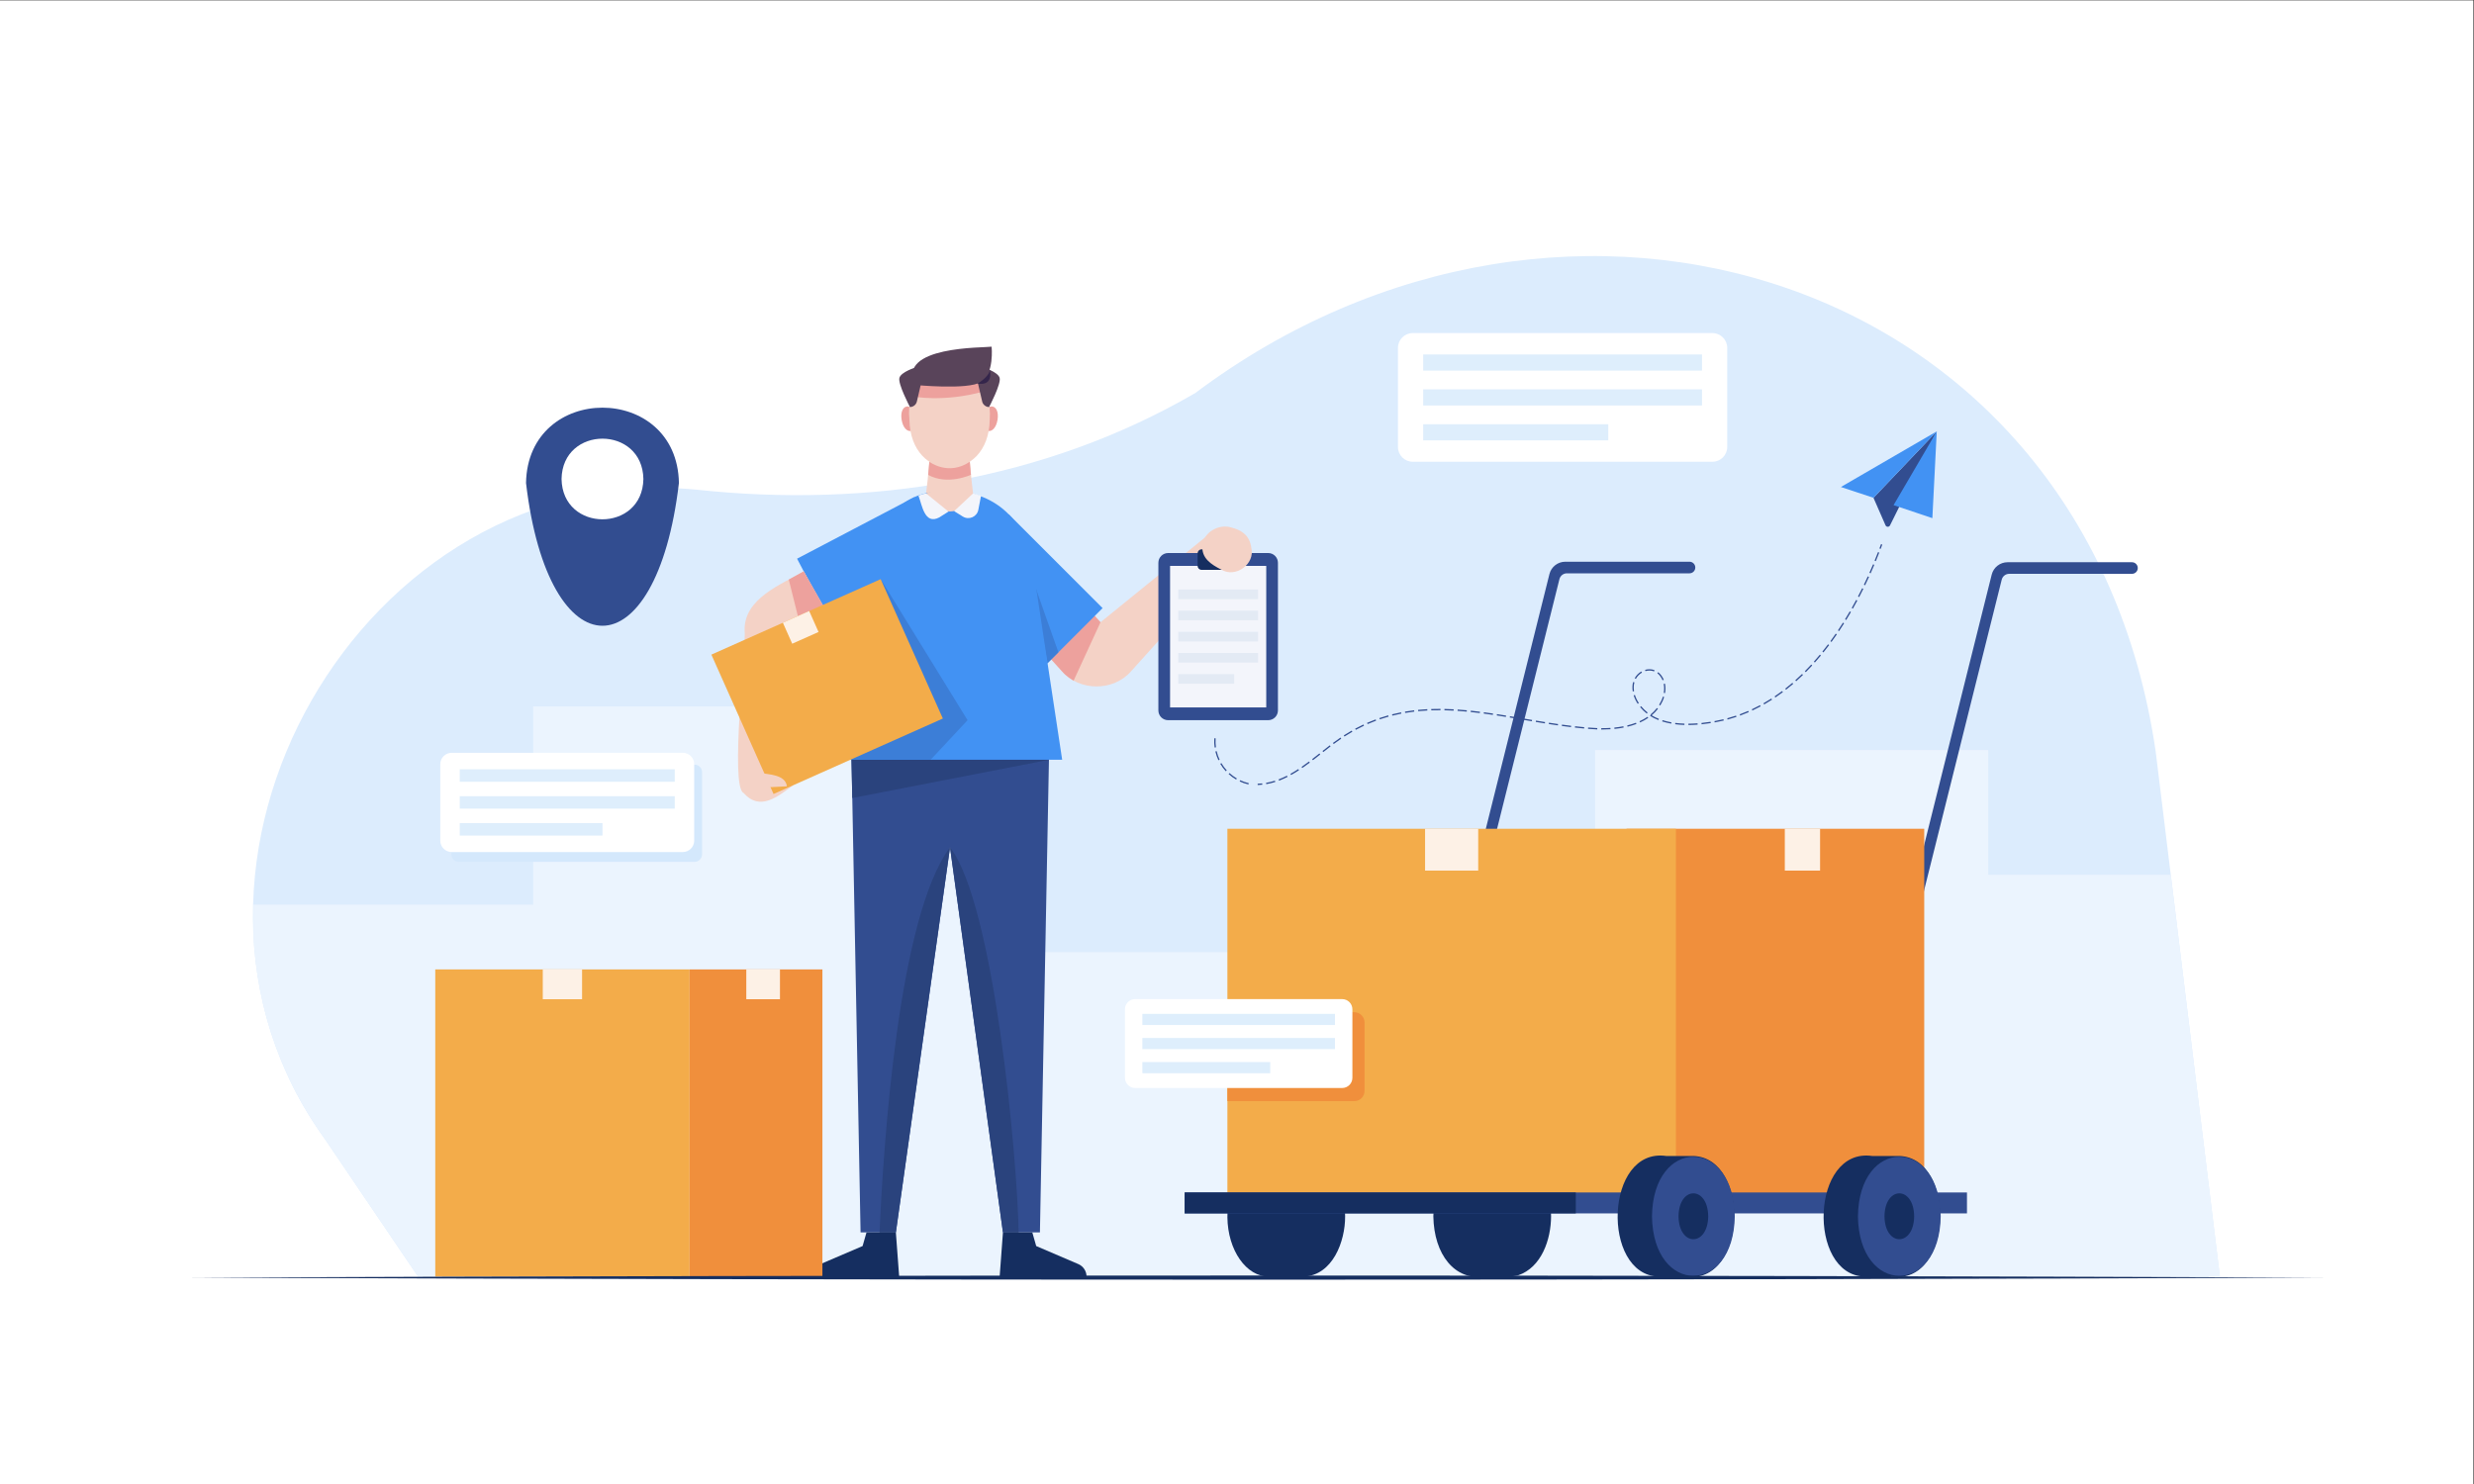 <?xml version="1.0" encoding="utf-8"?>
<svg xmlns="http://www.w3.org/2000/svg" height="2400" id="svg2" version="1.1" viewBox="0 0 4000 2400" width="4000">
  <rect x="0" y="0" width="4000" height="2400" fill="#333333" stroke="none"/>
  <defs id="defs6">
    <clipPath clipPathUnits="userSpaceOnUse" id="clipPath22">
      <path d="M 5070.69,2516.3 H 26925.8 l -779.7,6374.92 c -850.5,5795.48 -7150.6,7720.08 -11647.9,4345.28 -1826.4,-1062.1 -3962.5,-1398 -6048.22,-1173 C 4390.11,12453 1552.72,7479.4 3943.86,4180.8 L 5070.69,2516.3" id="path20"/>
    </clipPath>
    <clipPath clipPathUnits="userSpaceOnUse" id="clipPath66">
      <path d="m 14658.8,11518.8 -1310.6,-1063.6 -423.5,463.7 -550,-502.3 c 64.7,-71.5 450,-490.99 502.8,-552.66 213,-249.43 628.7,-250.16 842.9,-2.07 l 1193.3,1324.63 -254.9,332.3" id="path64"/>
    </clipPath>
    <clipPath clipPathUnits="userSpaceOnUse" id="clipPath98">
      <path d="m 9608.96,10194.8 462.14,309.3 -322.92,568.9 c -273.34,-161.1 -722.97,-328.1 -716.69,-712.3 24.68,-157 -181.95,-1901.42 -12.6,-1976.54 199.47,-227.07 418.82,-41.22 601.7,93.36 l -255.58,2.56 243.95,1714.72" id="path96"/>
    </clipPath>
    <clipPath clipPathUnits="userSpaceOnUse" id="clipPath114">
      <path d="M 10316.5,9419.24 10438,3052.6 h 428.1 l 897.3,6380.97 -1446.9,-14.33" id="path112"/>
    </clipPath>
    <clipPath clipPathUnits="userSpaceOnUse" id="clipPath126">
      <path d="M 12734.9,9419.24 12613.4,3052.6 h -448.5 l -877,6380.97 1447,-14.33" id="path124"/>
    </clipPath>
    <clipPath clipPathUnits="userSpaceOnUse" id="clipPath142">
      <path d="m 12004.7,12914.1 c -12.1,-779.6 -962.2,-779.5 -974.2,0.1 -86.4,798 1034.8,805.8 974.2,-0.1" id="path140"/>
    </clipPath>
    <clipPath clipPathUnits="userSpaceOnUse" id="clipPath170">
      <path d="m 12526.3,11145.4 c -96.1,640.1 -585,960.9 -1132.7,889.9 -437.4,16.1 -831.5,-428.7 -885.9,-890.6 -7,-46.3 -357,-2358.07 -357,-2358.07 h 2732.6 l -357,2358.77" id="path168"/>
    </clipPath>
  </defs>
  
  <g id="g8" transform="matrix(1.333,0,0,-1.333,0,2400)">
    <g id="g10" transform="scale(0.1)">
      <path d="M 0,0 H 30000 V 18000 H 0 Z" id="path12" style="fill:#ffffff;fill-opacity:1;fill-rule:nonzero;stroke:none"/>
      <path d="M 5070.69,2516.3 H 26925.8 l -779.7,6374.92 c -850.5,5795.48 -7150.6,7720.08 -11647.9,4345.28 -1826.4,-1062.1 -3962.5,-1398 -6048.22,-1173 C 4390.11,12453 1552.72,7479.4 3943.86,4180.8 L 5070.69,2516.3" id="path14" style="fill:#dcecfd;fill-opacity:1;fill-rule:nonzero;stroke:none"/>
      <g id="g16">
        <g clip-path="url(#clipPath22)" id="g18">
          <path d="M 26925.8,2516.3 H 5070.69 L 3943.86,4180.8 c -553.12,763.1 -826.54,1615.4 -869.69,2470.6 v 377.8 H 6466.75 V 9433.57 H 12502.3 V 6452.6 H 19347 v 2451.9 h 4768.4 V 7391.2 h 2214.2 l 596.2,-4874.9" id="path24" style="fill:#ebf4fe;fill-opacity:1;fill-rule:nonzero;stroke:none"/>
        </g>
      </g>
      <path d="m 20492.1,11189.5 h -1506.3 c -91.2,0 -170.7,-62.1 -192.7,-150.6 l -1856.2,-7433.6 136.6,-0.2 1841,7372.8 c 10.4,41.6 47.8,70.8 90.8,70.8 h 1486.8 c 38.9,0 70.4,31.5 70.4,70.4 0,38.9 -31.5,70.4 -70.4,70.4" id="path26" style="fill:#324d90;fill-opacity:1;fill-rule:nonzero;stroke:none"/>
      <path d="m 25859.1,11183.3 h -1508.8 c -91.2,0 -170.6,-62 -192.7,-150.5 l -1856.2,-7433.6 136.7,-0.2 1841,7372.7 c 10.4,41.7 47.8,70.9 90.7,70.9 h 1489.3 c 38.8,0 70.3,31.5 70.3,70.4 0,38.8 -31.5,70.3 -70.3,70.3" id="path28" style="fill:#324d90;fill-opacity:1;fill-rule:nonzero;stroke:none"/>
      <path d="m 18813.2,3248 c -3,287.1 -112.5,615.7 -400.8,716.9 -132.4,30.2 -272.4,9 -407.4,14 -357.4,52.3 -612.7,-263.9 -619.8,-730.9 7.2,-467 262.3,-783 619.8,-730.8 135,5 275,-16.2 407.4,14 286.3,97.4 399.7,435.8 400.8,716.8" id="path30" style="fill:#152e60;fill-opacity:1;fill-rule:nonzero;stroke:none"/>
      <path d="m 16265.7,3565.3 c -65,200.7 -223.4,413.4 -452.5,414.5 -143.2,-0.7 -291.8,-0.4 -432.3,-0.1 -276.2,-6.5 -498.2,-338.2 -493.6,-743.8 4.7,-399.9 228.2,-721.7 505.3,-719.6 140.2,0.6 280.4,0.6 420.6,0 350.2,15.9 503.9,425.9 502,731.7 0,113.7 -17.8,221.3 -49.5,317.3" id="path32" style="fill:#152e60;fill-opacity:1;fill-rule:nonzero;stroke:none"/>
      <path d="m 23339.3,3498 h -3610.6 v 4451.6 h 3610.6 V 3498" id="path34" style="fill:#f08f3c;fill-opacity:1;fill-rule:nonzero;stroke:none"/>
      <path d="m 22075.9,7442 h -427.7 v 507.6 h 427.7 V 7442" id="path36" style="fill:#fdf1e6;fill-opacity:1;fill-rule:nonzero;stroke:none"/>
      <path d="m 20327.2,3498 h -5440 v 4451.6 h 5440 V 3498" id="path38" style="fill:#f3ac4a;fill-opacity:1;fill-rule:nonzero;stroke:none"/>
      <path d="M 17929.4,7442 H 17285 v 507.6 h 644.4 V 7442" id="path40" style="fill:#fdf1e6;fill-opacity:1;fill-rule:nonzero;stroke:none"/>
      <path d="M 23857.6,3283.1 H 14368.9 V 3537 h 9488.7 v -253.9" id="path42" style="fill:#324d90;fill-opacity:1;fill-rule:nonzero;stroke:none"/>
      <path d="M 19113.2,3283.1 H 14368.9 V 3537 h 4744.3 v -253.9" id="path44" style="fill:#152e60;fill-opacity:1;fill-rule:nonzero;stroke:none"/>
      <path d="m 23037.2,3979.8 c -109.9,-0.6 -219.8,-0.6 -329.7,0 -746.2,105.9 -789.3,-1439.6 -94.2,-1463.5 109.9,0.6 219.8,0.6 329.7,0 746.1,-105.9 789.3,1439.5 94.2,1463.5" id="path46" style="fill:#152e60;fill-opacity:1;fill-rule:nonzero;stroke:none"/>
      <path d="m 23539.2,3248 c -13,-963 -991.1,-962.9 -1004,0.1 13,963 991.1,962.9 1004,-0.1" id="path48" style="fill:#324d90;fill-opacity:1;fill-rule:nonzero;stroke:none"/>
      <path d="m 23217.2,3248 c -4.7,-371 -355.4,-371 -360,0.1 4.7,371 355.4,371 360,-0.1" id="path50" style="fill:#152e60;fill-opacity:1;fill-rule:nonzero;stroke:none"/>
      <path d="m 20539.2,3979.8 c -110,-0.6 -219.8,-0.6 -329.8,0 -746.1,105.9 -789.3,-1439.6 -94.2,-1463.5 109.9,0.6 219.8,0.6 329.8,0 746.1,-105.9 789.2,1439.5 94.2,1463.5" id="path52" style="fill:#152e60;fill-opacity:1;fill-rule:nonzero;stroke:none"/>
      <path d="m 21041.2,3248 c -13.1,-963 -991.1,-962.9 -1004.1,0.1 13.1,963 991.1,962.9 1004.1,-0.1" id="path54" style="fill:#324d90;fill-opacity:1;fill-rule:nonzero;stroke:none"/>
      <path d="m 20719.2,3248 c -4.7,-371 -355.4,-371 -360.1,0.1 4.7,371 355.4,371 360.1,-0.1" id="path56" style="fill:#152e60;fill-opacity:1;fill-rule:nonzero;stroke:none"/>
      <path d="m 14658.8,11518.8 -1310.6,-1063.6 -423.5,463.7 -550,-502.3 c 64.7,-71.5 450,-490.99 502.8,-552.65 213,-249.44 628.7,-250.17 842.9,-2.08 l 1193.3,1324.63 -254.9,332.3" id="path58" style="fill:#f4d2c6;fill-opacity:1;fill-rule:nonzero;stroke:none"/>
      <g id="g60">
        <g clip-path="url(#clipPath66)" id="g62">
          <path d="m 13348.2,10455.2 -359.1,-780.53 -396.5,349.63 627.2,607.7 128.4,-176.8" id="path68" style="fill:#eda19d;fill-opacity:1;fill-rule:nonzero;stroke:none"/>
        </g>
      </g>
      <path d="m 15382,9266.87 h -1213.6 c -65.3,0 -118.3,52.98 -118.3,118.35 v 1791.28 c 0,65.4 53,118.4 118.3,118.4 H 15382 c 65.3,0 118.3,-53 118.3,-118.4 V 9385.22 c 0,-65.37 -53,-118.35 -118.3,-118.35" id="path70" style="fill:#324d90;fill-opacity:1;fill-rule:nonzero;stroke:none"/>
      <path d="M 15358.4,9421.71 H 14192 v 1717.19 h 1166.4 V 9421.71" id="path72" style="fill:#f3f5fb;fill-opacity:1;fill-rule:nonzero;stroke:none"/>
      <path d="m 14976.7,11090.9 h -403 c -26.2,0 -47.4,21.2 -47.4,47.3 v 154 c 0,26.1 21.2,47.3 47.4,47.3 h 403 c 26.2,0 47.4,-21.2 47.4,-47.3 v -154 c 0,-26.1 -21.2,-47.3 -47.4,-47.3" id="path74" style="fill:#152e60;fill-opacity:1;fill-rule:nonzero;stroke:none"/>
      <path d="m 15259.5,10735.6 h -968.6 v 116.8 h 968.6 v -116.8" id="path76" style="fill:#e3eaf4;fill-opacity:1;fill-rule:nonzero;stroke:none"/>
      <path d="m 15259.5,10479 h -968.6 v 116.8 h 968.6 V 10479" id="path78" style="fill:#e3eaf4;fill-opacity:1;fill-rule:nonzero;stroke:none"/>
      <path d="m 15259.5,10222.5 h -968.6 v 116.8 h 968.6 v -116.8" id="path80" style="fill:#e3eaf4;fill-opacity:1;fill-rule:nonzero;stroke:none"/>
      <path d="m 15259.5,9965.89 h -968.6 v 116.81 h 968.6 v -116.81" id="path82" style="fill:#e3eaf4;fill-opacity:1;fill-rule:nonzero;stroke:none"/>
      <path d="m 14970,9709.32 h -679.1 v 116.79 h 679.1 v -116.79" id="path84" style="fill:#e3eaf4;fill-opacity:1;fill-rule:nonzero;stroke:none"/>
      <path d="m 14585.5,11387.5 c -18.3,-153.6 107.3,-233.2 227,-293.4 174.4,-106.9 416.4,68.3 364,267.9 -18.8,141.1 -109.1,209.9 -241.1,242.4 -148,47.8 -337.6,-54.9 -349.9,-216.9" id="path86" style="fill:#f4d2c6;fill-opacity:1;fill-rule:nonzero;stroke:none"/>
      <path d="m 9667.77,11226.3 1423.53,746.7 454.3,-866.2 -1423.5,-746.7 -454.33,866.2" id="path88" style="fill:#4292f3;fill-opacity:1;fill-rule:nonzero;stroke:none"/>
      <path d="m 9608.96,10194.7 462.14,309.4 -322.91,568.9 c -273.35,-161.1 -722.98,-328.1 -716.7,-712.3 24.69,-157 -181.95,-1901.42 -12.6,-1976.54 v 0 c 199.48,-227.07 418.82,-41.21 601.71,93.36 l -255.59,2.56 243.95,1714.62" id="path90" style="fill:#f4d2c6;fill-opacity:1;fill-rule:nonzero;stroke:none"/>
      <g id="g92">
        <g clip-path="url(#clipPath98)" id="g94">
          <path d="m 9544.71,11062.2 167.19,-669.2 383.3,249.6 -262.49,572.6 -288,-153" id="path100" style="fill:#eda19d;fill-opacity:1;fill-rule:nonzero;stroke:none"/>
        </g>
      </g>
      <path d="m 12681.8,9935.08 -1136.6,1136.62 691.6,691.7 1136.7,-1136.7 -691.7,-691.62" id="path102" style="fill:#4292f3;fill-opacity:1;fill-rule:nonzero;stroke:none"/>
      <path d="m 12705.8,9959.08 -190.8,1045.02 322.5,-913.3 z" id="path104" style="fill:#3c7ed7;fill-opacity:1;fill-rule:nonzero;stroke:none"/>
      <path d="M 10316.5,9419.25 10438,3052.5 h 428.1 l 897.3,6381.07 -1446.9,-14.32" id="path106" style="fill:#324d90;fill-opacity:1;fill-rule:nonzero;stroke:none"/>
      <g id="g108">
        <g clip-path="url(#clipPath114)" id="g110">
          <path d="m 11523,7723.5 c -622.1,-826.4 -809.5,-3567.9 -858.6,-4757.4 h 375.6 l 464.5,2916.9 18.5,1840.5" id="path116" style="fill:#2a437d;fill-opacity:1;fill-rule:nonzero;stroke:none"/>
        </g>
      </g>
      <path d="M 12734.9,9419.25 12613.4,3052.5 h -448.5 l -877,6381.07 1447,-14.32" id="path118" style="fill:#324d90;fill-opacity:1;fill-rule:nonzero;stroke:none"/>
      <g id="g120">
        <g clip-path="url(#clipPath126)" id="g122">
          <path d="m 11523,7723.5 c 528.9,-672 820.6,-3755.7 833.5,-4720.1 h -345.1 L 11523,7723.5" id="path128" style="fill:#2a437d;fill-opacity:1;fill-rule:nonzero;stroke:none"/>
        </g>
      </g>
      <path d="m 11107.8,12938.7 c 32.9,-197.8 -137.4,-226.8 -171.6,-29.1 -32.9,197.8 137.3,226.7 171.6,29.1" id="path130" style="fill:#eda19d;fill-opacity:1;fill-rule:nonzero;stroke:none"/>
      <path d="m 11927.4,12938.7 c -32.9,-197.8 137.3,-226.8 171.6,-29.1 32.9,197.8 -137.4,226.7 -171.6,29.1" id="path132" style="fill:#eda19d;fill-opacity:1;fill-rule:nonzero;stroke:none"/>
      <path d="m 12004.7,12914.1 c -12.1,-779.6 -962.2,-779.5 -974.2,0.1 -86.4,798 1034.8,805.8 974.2,-0.1" id="path134" style="fill:#f4d2c6;fill-opacity:1;fill-rule:nonzero;stroke:none"/>
      <g id="g136">
        <g clip-path="url(#clipPath142)" id="g138">
          <path d="m 11072.6,13194.8 c 0,0 368.2,-76.1 861.9,61 493.7,137 0,0 0,0 l -53.4,176.4 -718.5,-25.5 -90,-181.8" id="path144" style="fill:#eda19d;fill-opacity:1;fill-rule:nonzero;stroke:none"/>
        </g>
      </g>
      <path d="m 11770,12770.9 c -126.8,0 -378,0 -504.9,0 60.9,-173.8 -72,-1044.6 -72,-1044.6 162.8,0 486.2,0 648.9,0 0,0 -132.9,870.8 -72,1044.6" id="path146" style="fill:#f4d2c6;fill-opacity:1;fill-rule:nonzero;stroke:none"/>
      <path d="m 11272,12402.3 c 0,0 228.8,-176.5 491.1,0 l 13.8,-158 c 0,0 -282.4,-132 -518.8,-1.6 l 13.9,159.6" id="path148" style="fill:#eda19d;fill-opacity:1;fill-rule:nonzero;stroke:none"/>
      <path d="m 11096.5,13334.4 c 0,0 637,-63.4 801.3,34.6 164.3,98 129.7,429.5 129.7,429.5 -93.4,-14.9 -1151.7,11 -931,-464.1" id="path150" style="fill:#59445a;fill-opacity:1;fill-rule:nonzero;stroke:none"/>
      <path d="m 11108.6,13547.3 c 0,0 -177.9,-53.4 -199.3,-126.4 -21.3,-72.9 127.8,-354.9 127.8,-354.9 40.1,0.4 74.7,28.1 83.7,67.1 l 55.4,238 -67.6,176.2" id="path152" style="fill:#59445a;fill-opacity:1;fill-rule:nonzero;stroke:none"/>
      <path d="m 11925.2,13547.3 c 0,0 178,-53.4 199.3,-126.4 21.4,-72.9 -127.7,-354.9 -127.7,-354.9 -40.3,-1.1 -77.4,33 -83.8,67.2 -1.1,4.7 -55.4,237.9 -55.4,237.9 l 67.6,176.2" id="path154" style="fill:#59445a;fill-opacity:1;fill-rule:nonzero;stroke:none"/>
      <path d="m 11857.6,13351.1 c 0,0 143.8,83.2 147.1,166 0,0 54.3,-199.6 -147.1,-166" id="path156" style="fill:#34254b;fill-opacity:1;fill-rule:nonzero;stroke:none"/>
      <path d="m 10509.9,3052.5 -47.2,-165.5 -510.37,-218.7 c -60.8,-26.1 -100.22,-85.8 -100.22,-152 h 1053.99 l -40,536.2 h -356.2" id="path158" style="fill:#152e60;fill-opacity:1;fill-rule:nonzero;stroke:none"/>
      <path d="m 12521,3052.5 47.3,-165.5 510.4,-218.7 c 60.8,-26.1 100.2,-85.8 100.2,-152 h -1054 l 40,536.2 h 356.1" id="path160" style="fill:#152e60;fill-opacity:1;fill-rule:nonzero;stroke:none"/>
      <path d="m 12526.3,11145.4 c -96.1,640.1 -585,960.9 -1132.7,889.9 -437.4,16.1 -831.5,-428.7 -885.9,-890.6 -7,-46.3 -357,-2358.07 -357,-2358.07 h 2732.6 l -357,2358.77" id="path162" style="fill:#4292f3;fill-opacity:1;fill-rule:nonzero;stroke:none"/>
      <g id="g164">
        <g clip-path="url(#clipPath170)" id="g166">
          <path d="m 11232.8,8727.87 503.2,539 -1054,1711.13 359.7,-1588.7 -1079.61,-759.5 1270.71,98.07" id="path172" style="fill:#3c7ed7;fill-opacity:1;fill-rule:nonzero;stroke:none"/>
        </g>
      </g>
      <path d="M 11436,9287.04 9382.44,8371.33 8628.41,10062.3 10682,10978 11436,9287.04" id="path174" style="fill:#f3ac4a;fill-opacity:1;fill-rule:nonzero;stroke:none"/>
      <path d="m 9928.2,10337.1 -319.24,-142.4 -113.37,254.3 319.24,142.3 113.37,-254.2" id="path176" style="fill:#fdf1e6;fill-opacity:1;fill-rule:nonzero;stroke:none"/>
      <path d="m 9206.53,8629.8 c 108.59,-23.79 317.86,-16.78 338.18,-164.99 l -338.18,-17.06 v 182.05" id="path178" style="fill:#f4d2c6;fill-opacity:1;fill-rule:nonzero;stroke:none"/>
      <path d="m 11232.8,12018 c 98.7,-292.5 471,-292.4 569.5,0 0,0 -243.6,131.8 -569.5,0" id="path180" style="fill:#f4d2c6;fill-opacity:1;fill-rule:nonzero;stroke:none"/>
      <path d="m 10327,8786.1 h 2395.8 l -2385.4,-463.53 z" id="path182" style="fill:#2a437d;fill-opacity:1;fill-rule:nonzero;stroke:none"/>
      <path d="m 11232.8,12018 271.7,-220.2 -112.4,-71.1 c -179.5,-94.3 -208.6,154.1 -252.2,264.8 0,0 47.3,20.7 92.9,26.5" id="path184" style="fill:#f3f5fb;fill-opacity:1;fill-rule:nonzero;stroke:none"/>
      <path d="m 11572.6,11803.1 105.8,-65.7 c 74.2,-46 171.6,-3.4 188.1,82.3 l 32.8,170 c 0,0 -74.1,24.6 -97,28.3 l -229.7,-214.9" id="path186" style="fill:#f3f5fb;fill-opacity:1;fill-rule:nonzero;stroke:none"/>
      <path d="M 8364.07,2516.3 H 5279.49 V 6243.1 H 8364.07 V 2516.3" id="path188" style="fill:#f3ac4a;fill-opacity:1;fill-rule:nonzero;stroke:none"/>
      <path d="m 7060.08,5881.5 h -476.6 v 361.6 h 476.6 v -361.6" id="path190" style="fill:#fdf1e6;fill-opacity:1;fill-rule:nonzero;stroke:none"/>
      <path d="M 9975.22,2516.3 H 8364.07 V 6243.1 H 9975.22 V 2516.3" id="path192" style="fill:#f08f3c;fill-opacity:1;fill-rule:nonzero;stroke:none"/>
      <path d="m 9460.32,5881.5 h -408.29 v 361.6 h 408.29 v -361.6" id="path194" style="fill:#fdf1e6;fill-opacity:1;fill-rule:nonzero;stroke:none"/>
      <path d="m 20770.3,12402.3 h -3634.9 c -99.1,0 -179.4,80.3 -179.4,179.3 v 1202.5 c 0,99.1 80.3,179.4 179.4,179.4 h 3634.9 c 99.1,0 179.4,-80.3 179.4,-179.4 v -1202.5 c 0,-99 -80.3,-179.3 -179.4,-179.3" id="path196" style="fill:#ffffff;fill-opacity:1;fill-rule:nonzero;stroke:none"/>
      <path d="M 20643.7,13508.3 H 17262 v 195.9 h 3381.7 v -195.9" id="path198" style="fill:#deeefc;fill-opacity:1;fill-rule:nonzero;stroke:none"/>
      <path d="M 20643.7,13085 H 17262 v 195.8 h 3381.7 V 13085" id="path200" style="fill:#deeefc;fill-opacity:1;fill-rule:nonzero;stroke:none"/>
      <path d="M 19506.9,12661.6 H 17262 v 195.8 h 2244.9 v -195.8" id="path202" style="fill:#deeefc;fill-opacity:1;fill-rule:nonzero;stroke:none"/>
      <path d="m 8234.68,12144.4 c -272.44,-2310.26 -1582.63,-2308.16 -1854.48,0.1 20.79,1218.7 1833.83,1218.7 1854.48,-0.1" id="path204" style="fill:#324d90;fill-opacity:1;fill-rule:nonzero;stroke:none"/>
      <path d="m 7803.78,12193.2 c -11.15,-652.4 -981.62,-652.3 -992.67,0 11.15,652.4 981.62,652.3 992.67,0" id="path206" style="fill:#ffffff;fill-opacity:1;fill-rule:nonzero;stroke:none"/>
      <path d="M 8423.73,7548.1 H 5566.66 c -50.74,0 -91.87,41.1 -91.87,91.8 v 996.09 c 0,50.74 41.13,91.88 91.87,91.88 h 2857.07 c 50.74,0 91.87,-41.14 91.87,-91.88 V 7639.9 c 0,-50.7 -41.13,-91.8 -91.87,-91.8" id="path208" style="fill:#d4e8fc;fill-opacity:1;fill-rule:nonzero;stroke:none"/>
      <path d="M 8281.75,7667.1 H 5478.53 c -76.39,0 -138.32,62 -138.32,138.3 v 927.41 c 0,76.39 61.93,138.31 138.32,138.31 h 2803.22 c 76.39,0 138.31,-61.92 138.31,-138.31 V 7805.4 c 0,-76.3 -61.92,-138.3 -138.31,-138.3" id="path210" style="fill:#ffffff;fill-opacity:1;fill-rule:nonzero;stroke:none"/>
      <path d="M 8184.12,8520.12 H 5576.15 v 151.02 h 2607.97 v -151.02" id="path212" style="fill:#deeefc;fill-opacity:1;fill-rule:nonzero;stroke:none"/>
      <path d="M 8184.12,8193.62 H 5576.15 v 151.02 h 2607.97 v -151.02" id="path214" style="fill:#deeefc;fill-opacity:1;fill-rule:nonzero;stroke:none"/>
      <path d="m 7307.45,7867.1 h -1731.3 v 151.03 h 1731.3 V 7867.1" id="path216" style="fill:#deeefc;fill-opacity:1;fill-rule:nonzero;stroke:none"/>
      <path d="M 16426.8,5723.8 H 14887.2 V 4645.3 h 1539.6 c 68.4,0 123.9,55.5 123.9,123.9 v 830.7 c 0,68.4 -55.5,123.9 -123.9,123.9" id="path218" style="fill:#f08f3c;fill-opacity:1;fill-rule:nonzero;stroke:none"/>
      <path d="m 16279.6,4804.5 h -2511 c -68.5,0 -123.9,55.4 -123.9,123.9 v 830.7 c 0,68.4 55.4,123.9 123.9,123.9 h 2511 c 68.4,0 123.8,-55.5 123.8,-123.9 v -830.7 c 0,-68.5 -55.4,-123.9 -123.8,-123.9" id="path220" style="fill:#ffffff;fill-opacity:1;fill-rule:nonzero;stroke:none"/>
      <path d="M 16192.1,5568.5 H 13856 v 135.3 h 2336.1 v -135.3" id="path222" style="fill:#deeefc;fill-opacity:1;fill-rule:nonzero;stroke:none"/>
      <path d="M 16192.1,5276.1 H 13856 v 135.3 h 2336.1 v -135.3" id="path224" style="fill:#deeefc;fill-opacity:1;fill-rule:nonzero;stroke:none"/>
      <path d="M 15406.8,4983.6 H 13856 v 135.3 h 1550.8 v -135.3" id="path226" style="fill:#deeefc;fill-opacity:1;fill-rule:nonzero;stroke:none"/>
      <path d="m 23491.3,12770.9 -567.1,-1140.7 c -11.3,-22.9 -44.3,-22.1 -54.5,1.3 l -146,333.4 767.6,806" id="path228" style="fill:#324d90;fill-opacity:1;fill-rule:nonzero;stroke:none"/>
      <path d="m 22723.7,11964.9 -395.1,131.3 1162.7,674.7 z" id="path230" style="fill:#4292f3;fill-opacity:1;fill-rule:nonzero;stroke:none"/>
      <path d="m 23491.3,12770.9 -523.9,-895 470.6,-157.6 z" id="path232" style="fill:#4292f3;fill-opacity:1;fill-rule:nonzero;stroke:none"/>
      <path d="m 22810.7,11345 -14.9,5.6 c 6.6,17.4 13.1,34.8 19.5,52.1 l 14.9,-5.5 c -6.4,-17.4 -12.9,-34.8 -19.5,-52.2" id="path234" style="fill:#324d90;fill-opacity:1;fill-rule:nonzero;stroke:none"/>
      <path d="m 22752,11196.1 -14.7,6 c 14.1,34.3 28,69.2 41.4,103.8 l 14.8,-5.7 c -13.4,-34.7 -27.4,-69.7 -41.5,-104.1 z m -63,-147.2 -14.5,6.5 c 15,33.6 29.9,68.1 44.4,102.5 l 14.7,-6.1 c -14.6,-34.5 -29.5,-69.1 -44.6,-102.9 z m -67.2,-145.2 -14.4,6.9 c 16.1,33.3 32,67.3 47.4,101.2 l 14.5,-6.6 c -15.5,-34 -31.5,-68.1 -47.5,-101.5 z m -71.7,-142.9 -14.1,7.4 c 17,32.6 34,66 50.5,99.4 l 14.2,-7 c -16.5,-33.5 -33.5,-67.1 -50.6,-99.8 z m -76.3,-140.4 -13.9,7.8 c 18.1,32 36.2,64.9 53.8,97.7 l 14,-7.5 c -17.6,-32.9 -35.8,-65.9 -53.9,-98 z m -81.3,-137.9 -13.5,8.4 c 19.2,31.3 38.5,63.6 57.2,95.8 l 13.7,-8 c -18.7,-32.3 -38.1,-64.7 -57.4,-96.2 z m -86.4,-134.8 -13.3,8.9 c 20.5,30.5 40.9,62 60.9,93.6 l 13.4,-8.4 c -20,-31.8 -40.5,-63.4 -61,-94.1 z m -91.9,-131.3 -12.9,9.4 c 21.8,29.8 43.6,60.5 64.7,91.1 l 13.1,-9 c -21.2,-30.8 -43.1,-61.6 -64.9,-91.5 z m -97.7,-127.1 -12.4,9.9 c 23.1,28.6 46.1,58.3 68.7,88.2 l 12.7,-9.6 c -22.7,-30 -45.9,-59.8 -69,-88.5 z m -103.7,-122.47 -11.8,10.57 c 24.4,27.4 48.9,55.9 72.8,84.7 l 12.2,-10.1 c -24,-29 -48.6,-57.65 -73.2,-85.17 z m -1950.2,-107.97 c -32.6,12.52 -69.3,13.7 -104.7,3.45 l -4.5,15.27 c 38.7,11.21 79.1,9.88 114.9,-3.88 z m 1840.3,-8.92 -11.3,11.21 c 25.9,26.02 51.8,53.18 77.2,80.72 l 11.7,-10.77 c -25.5,-27.69 -51.6,-55 -77.6,-81.16 z m -2061.4,-81.79 -13.9,7.68 c 18.9,34.23 46.6,62.62 80.1,82.11 l 8,-13.75 c -31,-18.04 -56.7,-44.34 -74.2,-76.04 z m 324.1,-17.04 c -13.6,33.31 -36.9,65.59 -63.4,85.48 l 9.7,12.62 c 28.7,-21.58 53.8,-56.12 68.4,-92.03 z m 1620.8,-11.59 -10.6,11.86 c 27.3,24.39 54.8,49.98 81.7,76.09 l 11.1,-11.41 c -27.1,-26.26 -54.7,-52.01 -82.2,-76.54 z m -123.1,-102.93 -9.8,12.53 c 28.9,22.57 57.9,46.36 86.3,70.72 l 10.3,-12.07 c -28.5,-24.51 -57.8,-48.46 -86.8,-71.18 z m -1859.5,-20.88 c -6,37.98 -5.6,77.46 4.9,114.24 l 15.3,-4.35 c -9.9,-34.57 -10.1,-71.7 -4.5,-107.41 z m 391.9,-19.88 -15.7,2.59 c 6,36.16 6.2,73.25 -0.9,108.34 l 15.6,3.17 c 7.5,-36.99 7.3,-76.03 1,-114.1 z m 1337.8,-53.54 -8.9,13.19 c 30.4,20.5 61,42.23 90.9,64.57 l 9.5,-12.73 c -30.1,-22.51 -60.9,-44.38 -91.5,-65.03 z m -1669.3,-76.8 c -21.8,33.11 -38.4,67.59 -49.3,102.48 l 15.2,4.72 c 10.4,-33.46 26.4,-66.59 47.4,-98.45 z m 1533,-7.68 -7.9,13.83 c 32,18.15 64.1,37.53 95.4,57.6 l 8.5,-13.39 c -31.5,-20.23 -63.8,-39.75 -96,-58.04 z m -1259.9,-12.84 -13.5,8.37 c 19.1,30.94 35.2,64.56 45.6,99.44 l 15.2,-4.59 c -10.8,-36.21 -27.4,-71.11 -47.3,-103.22 z m -2777,-58.55 -0.5,15.9 c 36.5,1.26 74.7,1.78 112.2,1.48 l -0.1,-15.9 c -37.1,0.23 -75.2,-0.27 -111.6,-1.48 z m 3894.6,-2.02 -6.7,14.41 c 33.3,15.49 66.7,32.25 99.4,49.79 l 7.5,-14.01 c -32.9,-17.69 -66.6,-34.58 -100.2,-50.19 z m -3623.8,-1.48 c -37.8,2.08 -75.3,3.53 -111.4,4.31 l 0.3,15.89 c 36.3,-0.78 74,-2.23 112,-4.32 z m -429.6,-6.77 -1.6,15.83 c 36.5,3.55 74.1,6.34 111.9,8.29 l 0.8,-15.87 c -37.5,-1.95 -74.9,-4.72 -111.1,-8.25 z m 588.7,-5.21 c -37.9,3.58 -75.3,6.62 -111.2,9.06 l 1,15.87 c 36.1,-2.45 73.7,-5.51 111.7,-9.1 z m -746.4,-15.8 -2.7,15.67 c 36.3,6.2 73.7,11.59 111,16.01 l 1.9,-15.8 c -37.1,-4.38 -74.1,-9.73 -110.2,-15.88 z m 905,-1.78 c -38,4.79 -75.3,9.1 -110.9,12.82 l 1.7,15.82 c 35.6,-3.74 73.1,-8.06 111.2,-12.85 z m 2025.4,-6.35 c -30,23.41 -57.3,50.07 -81.1,79.22 l 12.3,10.07 c 23.1,-28.24 49.5,-54.06 78.6,-76.75 z M 18107,9331.62 c -38.9,5.77 -75.1,10.88 -110.6,15.6 l 2.1,15.76 c 35.5,-4.73 71.8,-9.85 110.9,-15.63 z m 2999.9,-8.59 -5.4,14.93 c 34.5,12.62 69.3,26.52 103.3,41.33 l 6.3,-14.58 c -34.3,-14.94 -69.3,-28.96 -104.2,-41.68 z m -4218.7,-0.65 -3.9,15.42 c 36,9.05 72.8,17.25 109.5,24.39 l 3,-15.62 c -36.4,-7.07 -72.9,-15.21 -108.6,-24.19 z m 1376.7,-15.39 c -36.9,5.99 -73.7,11.84 -110.4,17.47 l 2.4,15.73 c 36.8,-5.65 73.6,-11.51 110.5,-17.51 z m 157.6,-26.26 c -36.8,6.23 -73.6,12.42 -110.3,18.5 l 2.6,15.68 c 36.7,-6.08 73.5,-12.26 110.3,-18.49 z m -1686.7,-3.47 -5.1,15.05 c 35.1,11.99 71.2,23.15 107.2,33.18 l 4.3,-15.32 c -35.8,-9.94 -71.5,-21.02 -106.4,-32.91 z m 4218.3,-2.65 -4.1,15.35 c 35.6,9.59 71.5,20.43 106.5,32.21 l 5.1,-15.07 c -35.4,-11.89 -71.5,-22.82 -107.5,-32.49 z m -838.9,-6.38 c -36.2,14.4 -69.4,30.74 -101.2,50.73 l 8.5,13.42 2.1,-1.26 -4.1,4.95 c 28.8,23.7 54.6,50.15 76.5,78.59 l 12.6,-9.7 c -22,-28.56 -47.7,-55.15 -76.5,-79.08 27.5,-16.28 56.8,-30.52 87.9,-42.86 z m -1535.1,-14.19 c -36.8,6.19 -73.6,12.43 -110.3,18.67 l 2.7,15.68 c 36.7,-6.23 73.4,-12.48 110.2,-18.67 z m 2217.5,-14.3 -2.8,15.65 c 36.6,6.6 73,14.09 109,22.79 l 3.7,-15.45 c -36.3,-8.78 -72.9,-16.33 -109.9,-22.99 z m -904.6,-0.28 -6.5,14.48 c 34.7,15.75 67.1,33.86 96.2,53.81 l 9,-13.12 c -29.9,-20.47 -63.1,-39.04 -98.7,-55.17 z m -1155.2,-11.39 c -36.8,5.89 -73.6,11.92 -110.4,18.04 l 2.6,15.69 c 36.7,-6.12 73.5,-12.15 110.3,-18.03 z m 1532.6,-2.94 c -38.3,6.82 -75.2,15.85 -109.6,26.83 l 4.9,15.15 c 33.7,-10.77 69.8,-19.63 107.5,-26.33 z m -3682.8,-5.48 -6.4,14.57 c 34.2,14.97 69.3,29.09 104.1,41.97 l 5.5,-14.92 c -34.5,-12.77 -69.3,-26.78 -103.2,-41.62 z m 4051.3,-2.51 -1.6,15.82 c 35.8,3.65 73,8.51 110.4,14.44 l 2.5,-15.7 c -37.7,-5.98 -75.2,-10.88 -111.3,-14.56 z m -208.5,-8.08 c -38.7,1.23 -76.5,4.18 -112.2,8.77 l 2,15.77 c 35.2,-4.52 72.5,-7.43 110.7,-8.65 z m 48.2,-0.68 v 15.9 c 35.7,0.12 73.1,1.63 111.1,4.47 l 1.2,-15.85 c -38.4,-2.88 -76.1,-4.39 -112.3,-4.52 z m -1582.7,-4.41 c -36.9,5.32 -73.8,10.88 -110.7,16.62 l 2.5,15.71 c 36.8,-5.73 73.6,-11.28 110.5,-16.59 z m 844.6,-16.16 -3.7,15.45 c 37.2,9.03 72.8,19.96 105.9,32.5 l 5.6,-14.87 c -33.7,-12.77 -69.9,-23.9 -107.8,-33.08 z m -686,-4.94 c -35.6,4.3 -72.9,9.15 -111,14.4 l 2.1,15.75 c 38,-5.24 75.3,-10.07 110.8,-14.36 z m 159.1,-16.92 c -35.9,3.26 -73.4,7.08 -111.4,11.36 l 1.7,15.79 c 37.9,-4.26 75.3,-8.07 111.1,-11.31 z m 368.4,-4.76 -1.6,15.82 c 37.9,3.85 74.9,9.27 109.9,16.1 l 3.1,-15.61 c -35.6,-6.92 -73,-12.41 -111.4,-16.31 z m -208.6,-6.34 c -37.2,1.25 -74.7,4.05 -112,7 l 1.3,15.85 c 37,-2.92 74.2,-5.71 111.3,-6.96 z m 58.4,-1.02 -10.2,0.03 0.1,15.9 c 37.2,-0.24 75.1,0.86 111.2,3.28 l 1,-15.87 c -33.2,-2.22 -67.6,-3.34 -102.1,-3.34 z m -2987.2,-3.83 -7.5,14 c 32.9,17.74 66.7,34.7 100.3,50.4 l 6.7,-14.4 c -33.3,-15.58 -66.8,-32.4 -99.5,-50 z m -137,-80.88 -8.6,13.37 c 31.6,20.33 63.9,39.9 96,58.19 l 7.9,-13.81 c -31.9,-18.15 -63.9,-37.58 -95.3,-57.75 z m -130.6,-90.99 -9.5,12.75 c 33.2,24.71 60.6,44.3 91.4,65.13 l 8.9,-13.17 c -30.6,-20.69 -57.8,-40.16 -90.8,-64.71 z m -126.2,-97.58 -9.8,12.48 c 28.1,22.23 58.3,45.96 88.2,68.87 l 9.7,-12.62 c -29.9,-22.85 -60,-46.54 -88.1,-68.73 z m -125.8,-98.68 -9.7,12.6 c 31,23.76 61.7,48 88.1,68.85 l 9.8,-12.48 c -26.4,-20.88 -57.2,-45.16 -88.2,-68.97 z m -129.2,-94.74 -9,13.1 c 28.3,19.48 57.9,40.83 90.4,65.29 l 9.6,-12.72 c -32.8,-24.59 -62.5,-46.07 -91,-65.67 z m -136.2,-85.09 -7.7,13.91 c 31,17.15 62.1,36.02 95.2,57.66 l 8.7,-13.32 c -33.4,-21.84 -64.9,-40.89 -96.2,-58.25 z m -145.6,-68.22 -5.6,14.88 c 33.2,12.54 67.3,27.65 101.4,44.91 l 7.2,-14.2 c -34.6,-17.51 -69.3,-32.85 -103,-45.59 z m -155.1,-42.78 -2.7,15.66 c 35.5,6.13 71.6,15.01 107.4,26.4 l 4.8,-15.16 c -36.4,-11.6 -73.3,-20.65 -109.5,-26.9" id="path236" style="fill:#324d90;fill-opacity:1;fill-rule:nonzero;stroke:none"/>
      <path d="m 15254.7,8480.35 -0.6,15.9 c 18.4,0.6 36.9,1.9 55,3.85 l 1.7,-15.8 c -18.5,-2.01 -37.4,-3.33 -56.1,-3.95" id="path238" style="fill:#324d90;fill-opacity:1;fill-rule:nonzero;stroke:none"/>
      <path d="m 14732.6,8935.03 c -5.3,37.43 -6.7,75.21 -4,112.73 l 15.9,-1.14 c -2.7,-36.4 -1.3,-73.04 3.8,-109.36 z m 45.8,-154.13 c -15.9,34 -28.3,69.85 -36.9,106.56 l 15.5,3.61 c 8.3,-35.63 20.3,-70.42 35.8,-103.43 z m 89.5,-133.61 c -25.7,27.83 -48,58.12 -67.1,90.73 l 13.8,8 c 18.4,-31.61 40.1,-60.96 65,-87.94 z m 125.4,-100.67 c -32.6,19 -63.2,41.41 -91,66.6 l 10.7,11.8 c 27,-24.46 56.7,-46.22 88.3,-64.67 z m 149.4,-59.42 c -36.4,8.35 -72.2,20.77 -106.6,36.9 l 6.8,14.4 c 33.3,-15.66 68.1,-27.7 103.4,-35.79 l -3.6,-15.51" id="path240" style="fill:#324d90;fill-opacity:1;fill-rule:nonzero;stroke:none"/>
      <path d="m 2288.72,2504.1 c 8516.18,33.5 17412.88,33.7 25928.98,0 -8516.2,-33.8 -17412.9,-33.5 -25928.98,0" id="path242" style="fill:#152e60;fill-opacity:1;fill-rule:nonzero;stroke:none"/>
    </g>
  </g>
</svg>